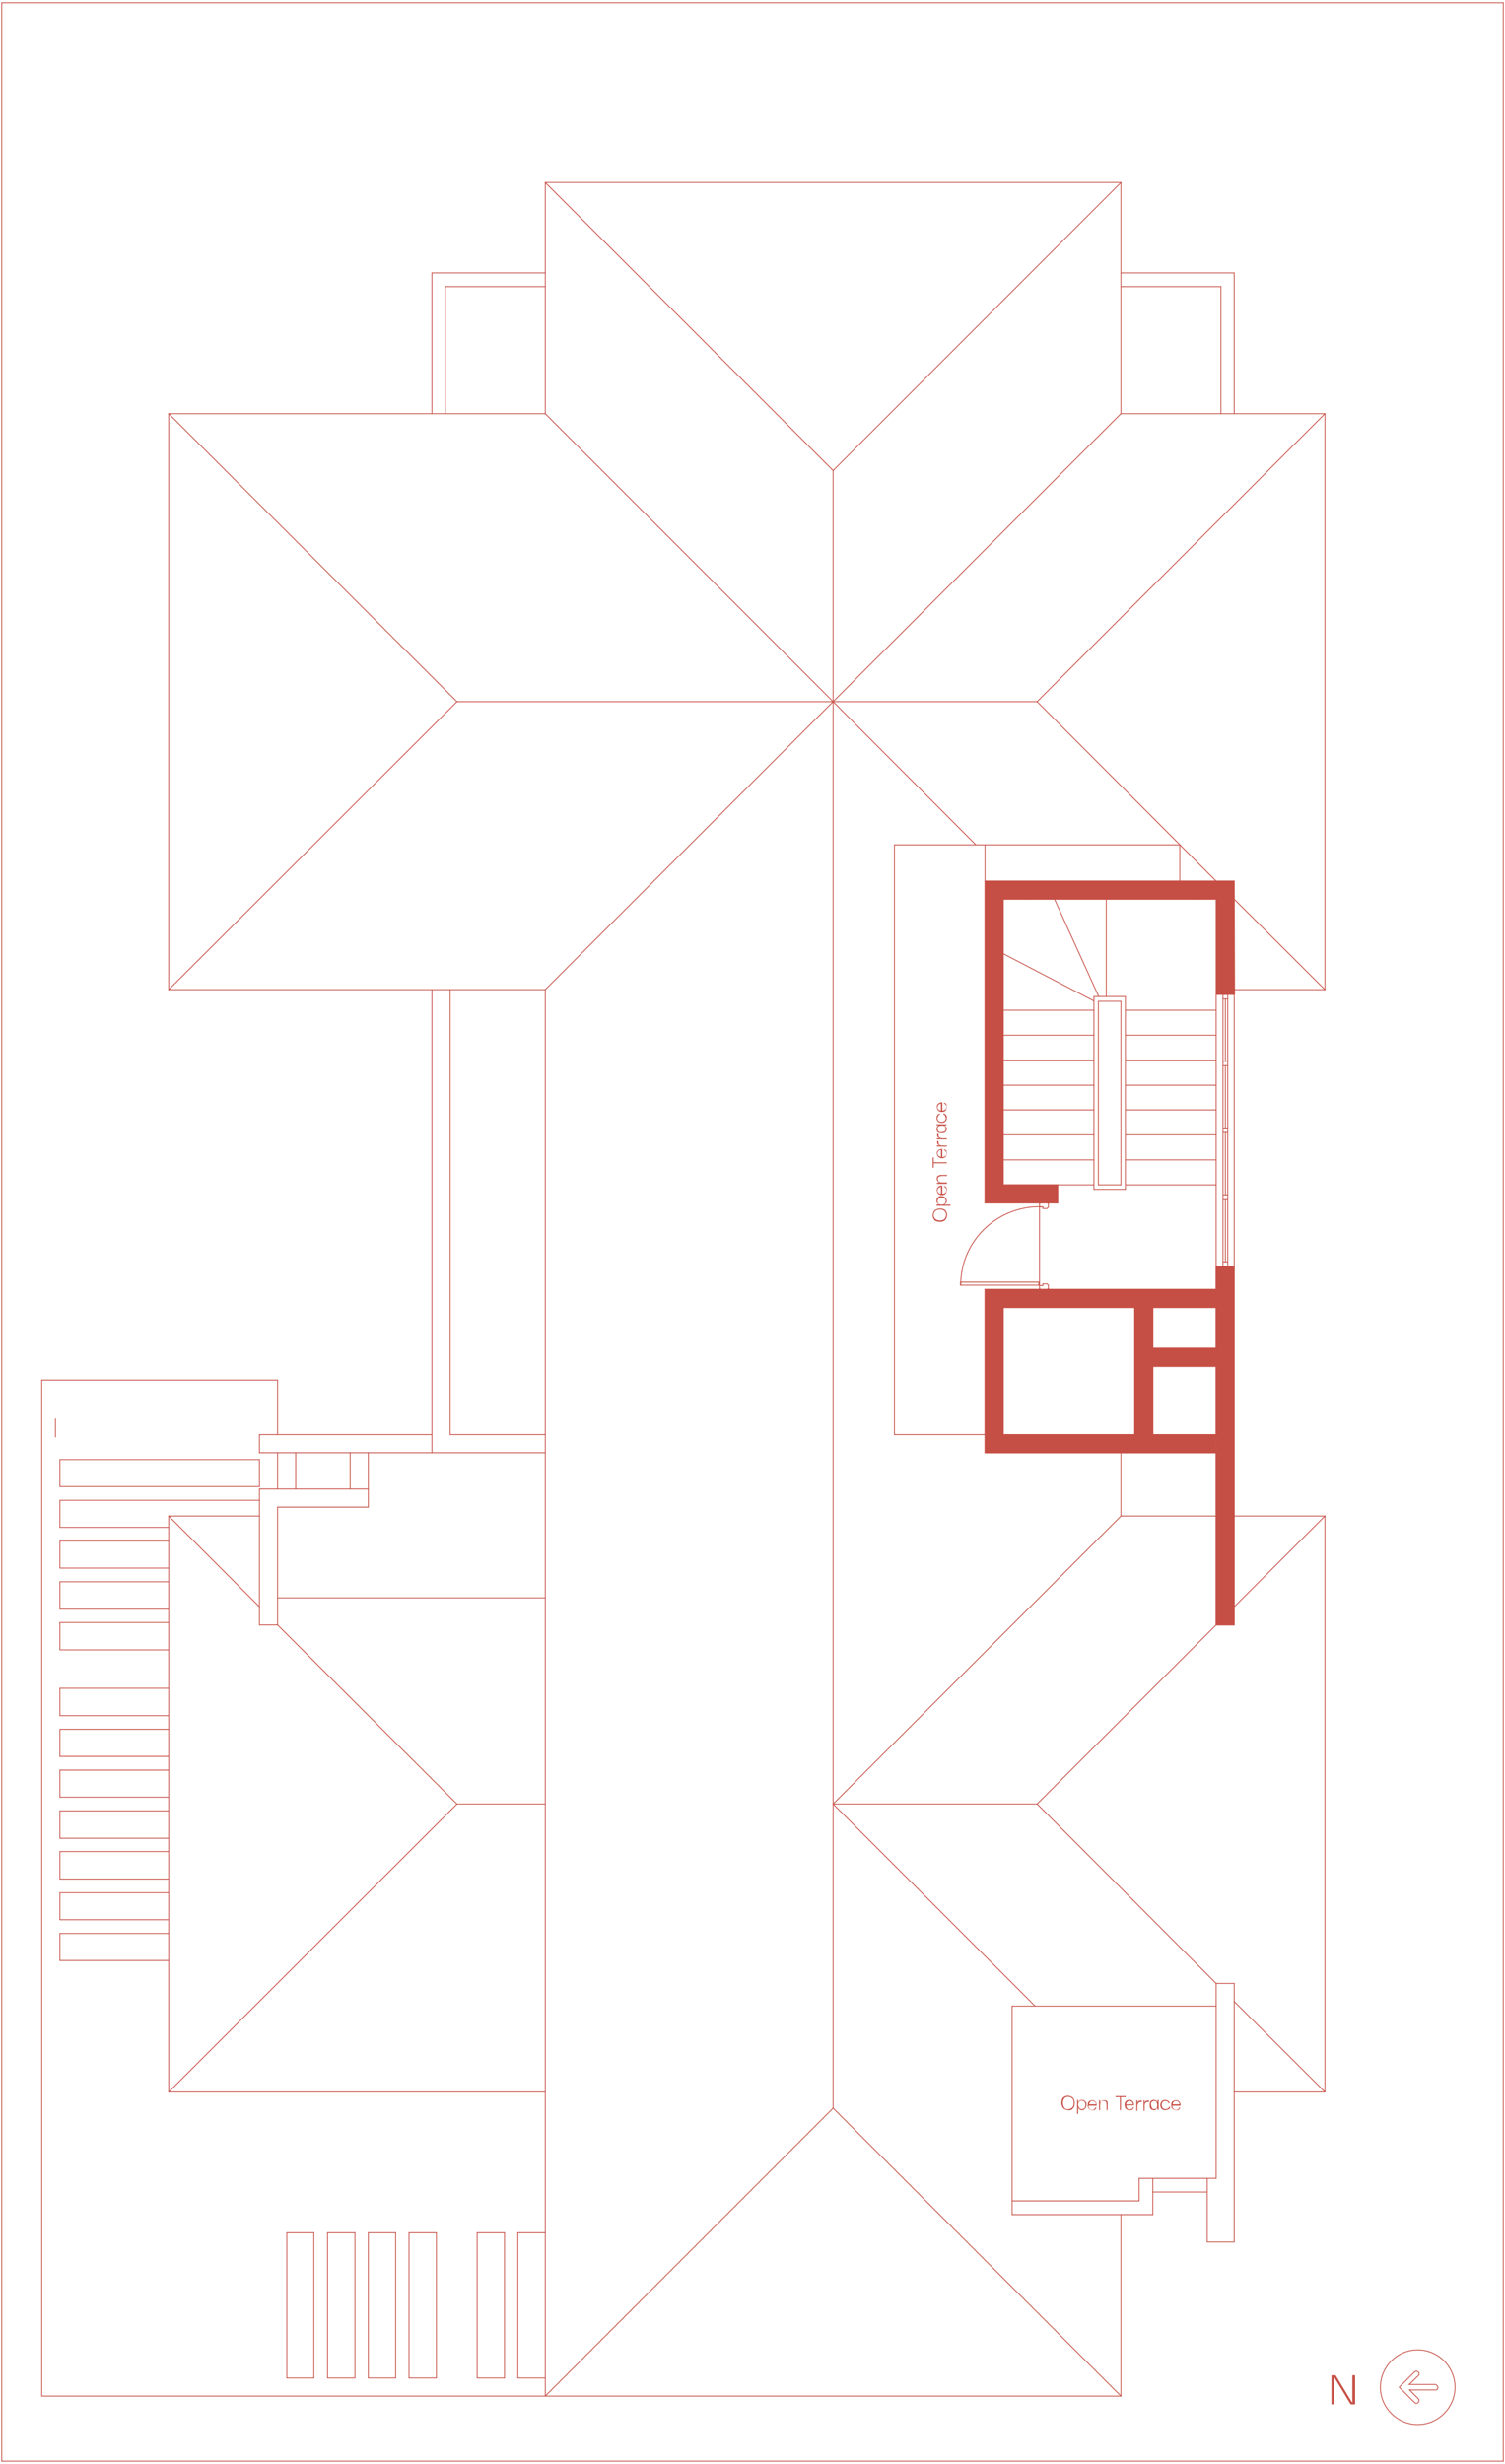 <?xml version="1.0" encoding="utf-8"?>
<!-- Generator: Adobe Illustrator 25.0.0, SVG Export Plug-In . SVG Version: 6.00 Build 0)  -->
<svg version="1.1" id="terrace_floor" xmlns="http://www.w3.org/2000/svg" xmlns:xlink="http://www.w3.org/1999/xlink" x="0px"
	 y="0px" viewBox="0 0 439.7 719.6" style="enable-background:new 0 0 439.7 719.6;" xml:space="preserve">
<style type="text/css">
	.st0{fill:none;stroke:#C64F45;stroke-width:0.25;stroke-miterlimit:10;}
	.st1{fill:#C64F45;}
	.st2{fill:none;stroke:#C64F45;stroke-width:0.25;stroke-linecap:round;stroke-linejoin:round;}
	.st3{fill-rule:evenodd;clip-rule:evenodd;fill:#C64F45;stroke:#C64F45;stroke-width:0.25;stroke-miterlimit:10;}
	.st4{fill:none;stroke:#C64F45;stroke-width:0.25;stroke-linecap:round;stroke-linejoin:round;stroke-dasharray:107.31,53.65;}
</style>
<path class="st0" d="M414.2,686.2c-6,0-10.9,4.9-10.9,10.9c0,6,4.9,10.9,10.9,10.9c6,0,10.9-4.9,10.9-10.9S420.2,686.2,414.2,686.2
	C414.2,686.2,414.2,686.2,414.2,686.2z M420.1,697.2c0,0.4-0.3,0.7-0.6,0.7c0,0,0,0,0,0h-7.7l2.6,2.6c0.3,0.3,0.2,0.8-0.1,1.1
	c-0.3,0.3-0.7,0.3-1,0l0,0l-4.5-4.5l4.5-4.5c0.3-0.3,0.8-0.2,1.1,0.1c0.3,0.3,0.3,0.7,0,1l-2.7,2.6h7.7
	C419.7,696.4,420.1,696.8,420.1,697.2L420.1,697.2z"/>
<path class="st1" d="M395.2,693.6h0.7v8.5h-1.3l-4.9-8.1l0,0v8.1h-0.7v-8.5h1.2l4.9,8.1l0,0V693.6z"/>
<g id="LINE">
	<line class="st2" x1="439.2" y1="718.7" x2="0.5" y2="718.7"/>
</g>
<g id="LINE-2">
	<line class="st2" x1="0.5" y1="718.7" x2="0.5" y2="718.7"/>
</g>
<g id="LINE-3">
	<line class="st2" x1="0.5" y1="718.7" x2="0.5" y2="0.8"/>
</g>
<g id="LINE-4">
	<line class="st2" x1="0.5" y1="0.8" x2="439.2" y2="0.8"/>
</g>
<g id="LINE-5">
	<line class="st2" x1="439.2" y1="0.8" x2="439.2" y2="718.7"/>
</g>
<g id="LINE-6">
	<line class="st2" x1="16.2" y1="414.3" x2="16.2" y2="419.6"/>
</g>
<g id="LINE-7">
	<line class="st2" x1="357.3" y1="369.9" x2="357.3" y2="290.4"/>
</g>
<g id="LINE-8">
	<line class="st2" x1="358.7" y1="369.9" x2="358.7" y2="290.4"/>
</g>
<g id="LINE-9">
	<line class="st2" x1="358.7" y1="290.4" x2="357.3" y2="290.4"/>
</g>
<g id="LINE-10">
	<line class="st2" x1="358.7" y1="291.7" x2="357.3" y2="291.7"/>
</g>
<g id="LINE-11">
	<line class="st2" x1="358.7" y1="368.5" x2="357.3" y2="368.5"/>
</g>
<g id="LINE-12">
	<line class="st2" x1="358.7" y1="369.9" x2="357.3" y2="369.9"/>
</g>
<g id="LINE-13">
	<line class="st2" x1="358.7" y1="350.3" x2="357.3" y2="350.3"/>
</g>
<g id="LINE-14">
	<line class="st2" x1="358.7" y1="348.9" x2="357.3" y2="348.9"/>
</g>
<g id="LINE-15">
	<line class="st2" x1="358.7" y1="330.7" x2="357.3" y2="330.7"/>
</g>
<g id="LINE-16">
	<line class="st2" x1="358.7" y1="329.4" x2="357.3" y2="329.4"/>
</g>
<g id="LINE-17">
	<line class="st2" x1="358.7" y1="311.2" x2="357.3" y2="311.2"/>
</g>
<g id="LINE-18">
	<line class="st2" x1="358.7" y1="309.9" x2="357.3" y2="309.9"/>
</g>
<g id="LINE-19">
	<line class="st2" x1="358" y1="368.5" x2="358" y2="350.3"/>
</g>
<g id="LINE-20">
	<line class="st2" x1="358" y1="348.9" x2="358" y2="330.7"/>
</g>
<g id="LINE-21">
	<line class="st2" x1="358" y1="329.4" x2="358" y2="311.2"/>
</g>
<g id="LINE-22">
	<line class="st2" x1="358" y1="309.9" x2="358" y2="291.7"/>
</g>
<g id="LINE-23">
	<line class="st2" x1="344.7" y1="246.7" x2="261.3" y2="246.7"/>
</g>
<g id="LINE-24">
	<line class="st2" x1="360.6" y1="654.7" x2="360.6" y2="579.2"/>
</g>
<g id="LINE-25">
	<line class="st2" x1="355.3" y1="636.1" x2="355.3" y2="579.2"/>
</g>
<g id="LINE-26">
	<line class="st2" x1="295.7" y1="646.7" x2="336.8" y2="646.7"/>
</g>
<g id="LINE-27">
	<line class="st2" x1="295.7" y1="642.7" x2="332.8" y2="642.7"/>
</g>
<g id="LINE-28">
	<line class="st2" x1="295.7" y1="585.8" x2="295.7" y2="646.7"/>
</g>
<g id="LINE-29">
	<line class="st2" x1="352.7" y1="654.7" x2="360.6" y2="654.7"/>
</g>
<g id="LINE-30">
	<line class="st2" x1="355.3" y1="579.2" x2="360.6" y2="579.2"/>
</g>
<g id="LINE-31">
	<line class="st2" x1="355.3" y1="585.8" x2="295.7" y2="585.8"/>
</g>
<g id="LINE-32">
	<line class="st2" x1="159.3" y1="418.9" x2="131.5" y2="418.9"/>
</g>
<g id="LINE-33">
	<line class="st2" x1="126.2" y1="418.9" x2="75.8" y2="418.9"/>
</g>
<g id="LINE-34">
	<line class="st2" x1="159.3" y1="424.2" x2="75.8" y2="424.2"/>
</g>
<g id="LINE-35">
	<line class="st2" x1="126.2" y1="424.2" x2="126.2" y2="289"/>
</g>
<g id="LINE-36">
	<line class="st2" x1="131.5" y1="418.9" x2="131.5" y2="289"/>
</g>
<g id="LINE-37">
	<line class="st2" x1="75.8" y1="418.9" x2="75.8" y2="424.2"/>
</g>
<g id="LINE-38">
	<line class="st2" x1="243.4" y1="137.4" x2="243.4" y2="615.6"/>
</g>
<g id="LINE-39">
	<line class="st2" x1="327.5" y1="699.7" x2="243.4" y2="615.6"/>
</g>
<g id="LINE-40">
	<line class="st2" x1="159.3" y1="699.7" x2="243.4" y2="615.6"/>
</g>
<g id="LINE-41">
	<line class="st2" x1="327.5" y1="53.3" x2="243.4" y2="137.4"/>
</g>
<g id="LINE-42">
	<line class="st2" x1="159.3" y1="53.3" x2="243.4" y2="137.4"/>
</g>
<g id="LINE-43">
	<line class="st2" x1="126.2" y1="120.8" x2="126.2" y2="79.7"/>
</g>
<g id="LINE-44">
	<line class="st2" x1="159.3" y1="79.7" x2="126.2" y2="79.7"/>
</g>
<g id="LINE-45">
	<line class="st2" x1="159.3" y1="83.7" x2="130.1" y2="83.7"/>
</g>
<g id="LINE-46">
	<line class="st2" x1="130.1" y1="120.8" x2="130.1" y2="83.7"/>
</g>
<g id="LINE-47">
	<line class="st2" x1="159.3" y1="699.7" x2="159.3" y2="289"/>
</g>
<g id="LINE-48">
	<line class="st2" x1="159.3" y1="120.8" x2="159.3" y2="53.3"/>
</g>
<g id="LINE-49">
	<line class="st2" x1="159.3" y1="53.3" x2="327.5" y2="53.3"/>
</g>
<g id="LINE-50">
	<line class="st2" x1="327.5" y1="53.3" x2="327.5" y2="120.8"/>
</g>
<g id="LINE-51">
	<line class="st2" x1="327.5" y1="120.8" x2="387.1" y2="120.8"/>
</g>
<g id="LINE-52">
	<line class="st2" x1="387.1" y1="289" x2="360.6" y2="289"/>
</g>
<g id="LINE-53">
	<line class="st2" x1="327.5" y1="424.2" x2="327.5" y2="442.7"/>
</g>
<g id="LINE-54">
	<line class="st2" x1="327.5" y1="442.7" x2="355.3" y2="442.7"/>
</g>
<g id="LINE-55">
	<line class="st2" x1="360.6" y1="442.7" x2="387.1" y2="442.7"/>
</g>
<g id="LINE-56">
	<line class="st2" x1="387.1" y1="442.7" x2="387.1" y2="610.9"/>
</g>
<g id="LINE-57">
	<line class="st2" x1="387.1" y1="610.9" x2="360.6" y2="610.9"/>
</g>
<g id="LINE-58">
	<line class="st2" x1="327.5" y1="646.7" x2="327.5" y2="699.7"/>
</g>
<g id="LINE-59">
	<line class="st2" x1="159.3" y1="120.8" x2="243.4" y2="204.9"/>
</g>
<g id="LINE-60">
	<line class="st2" x1="159.3" y1="289" x2="243.4" y2="204.9"/>
</g>
<g id="LINE-61">
	<line class="st2" x1="387.1" y1="610.9" x2="360.6" y2="584.5"/>
</g>
<g id="LINE-62">
	<line class="st2" x1="355.3" y1="579.2" x2="303" y2="526.8"/>
</g>
<g id="LINE-63">
	<line class="st2" x1="387.1" y1="442.7" x2="360.6" y2="469.2"/>
</g>
<g id="LINE-64">
	<line class="st2" x1="355.3" y1="474.5" x2="303" y2="526.8"/>
</g>
<g id="LINE-65">
	<line class="st2" x1="303" y1="526.8" x2="243.4" y2="526.8"/>
</g>
<g id="LINE-66">
	<line class="st2" x1="360.6" y1="120.8" x2="360.6" y2="79.7"/>
</g>
<g id="LINE-67">
	<line class="st2" x1="327.5" y1="79.7" x2="360.6" y2="79.7"/>
</g>
<g id="LINE-68">
	<line class="st2" x1="327.5" y1="83.7" x2="356.7" y2="83.7"/>
</g>
<g id="LINE-69">
	<line class="st2" x1="356.7" y1="120.8" x2="356.7" y2="83.7"/>
</g>
<g id="LINE-70">
	<line class="st2" x1="387.1" y1="289" x2="387.1" y2="120.8"/>
</g>
<g id="LINE-71">
	<line class="st2" x1="285.1" y1="246.7" x2="243.4" y2="204.9"/>
</g>
<g id="LINE-72">
	<line class="st2" x1="327.5" y1="120.8" x2="243.4" y2="204.9"/>
</g>
<g id="LINE-73">
	<line class="st2" x1="387.1" y1="289" x2="360.6" y2="262.6"/>
</g>
<g id="LINE-74">
	<line class="st2" x1="355.3" y1="257.3" x2="303" y2="204.9"/>
</g>
<g id="LINE-75">
	<line class="st2" x1="387.1" y1="120.8" x2="303" y2="204.9"/>
</g>
<g id="LINE-76">
	<line class="st2" x1="302.4" y1="585.8" x2="243.4" y2="526.8"/>
</g>
<g id="LINE-77">
	<line class="st2" x1="327.5" y1="442.7" x2="243.4" y2="526.8"/>
</g>
<g id="LINE-78">
	<line class="st2" x1="159.3" y1="610.9" x2="49.3" y2="610.9"/>
</g>
<g id="LINE-79">
	<line class="st2" x1="49.3" y1="610.9" x2="49.3" y2="442.7"/>
</g>
<g id="LINE-80">
	<line class="st2" x1="49.3" y1="442.7" x2="75.8" y2="442.7"/>
</g>
<g id="LINE-81">
	<line class="st2" x1="49.3" y1="610.9" x2="133.5" y2="526.8"/>
</g>
<g id="LINE-82">
	<line class="st2" x1="49.3" y1="442.7" x2="75.8" y2="469.2"/>
</g>
<g id="LINE-83">
	<line class="st2" x1="81.1" y1="474.5" x2="133.5" y2="526.8"/>
</g>
<g id="LINE-84">
	<line class="st2" x1="133.5" y1="526.8" x2="159.3" y2="526.8"/>
</g>
<g id="LINE-85">
	<line class="st2" x1="355.3" y1="474.5" x2="355.3" y2="424.2"/>
</g>
<g id="LINE-86">
	<line class="st2" x1="355.3" y1="418.9" x2="355.3" y2="399"/>
</g>
<g id="LINE-87">
	<line class="st2" x1="360.6" y1="474.5" x2="360.6" y2="257.3"/>
</g>
<g id="LINE-88">
	<line class="st2" x1="159.3" y1="120.8" x2="49.3" y2="120.8"/>
</g>
<g id="LINE-89">
	<line class="st2" x1="49.3" y1="289" x2="159.3" y2="289"/>
</g>
<g id="LINE-90">
	<line class="st2" x1="49.3" y1="289" x2="49.3" y2="120.8"/>
</g>
<g id="LINE-91">
	<line class="st2" x1="133.5" y1="204.9" x2="303" y2="204.9"/>
</g>
<g id="LINE-92">
	<line class="st2" x1="49.3" y1="289" x2="133.5" y2="204.9"/>
</g>
<g id="LINE-93">
	<line class="st2" x1="49.3" y1="120.8" x2="133.5" y2="204.9"/>
</g>
<g id="LINE-94">
	<line class="st2" x1="344.7" y1="246.7" x2="344.7" y2="257.3"/>
</g>
<g id="LINE-95">
	<line class="st2" x1="261.3" y1="418.9" x2="261.3" y2="246.7"/>
</g>
<g id="LINE-96">
	<line class="st2" x1="327.5" y1="346" x2="327.5" y2="292.4"/>
</g>
<g id="LINE-97">
	<line class="st2" x1="328.8" y1="347.3" x2="328.8" y2="291"/>
</g>
<g id="LINE-98">
	<line class="st2" x1="320.9" y1="292.4" x2="320.9" y2="346"/>
</g>
<g id="LINE-99">
	<line class="st2" x1="319.6" y1="291" x2="319.6" y2="347.3"/>
</g>
<g id="LINE-100">
	<line class="st2" x1="327.5" y1="292.4" x2="320.9" y2="292.4"/>
</g>
<g id="LINE-101">
	<line class="st2" x1="328.8" y1="291" x2="319.6" y2="291"/>
</g>
<g id="LINE-102">
	<line class="st2" x1="293.1" y1="302.3" x2="319.6" y2="302.3"/>
</g>
<g id="LINE-103">
	<line class="st2" x1="293.1" y1="309.6" x2="319.6" y2="309.6"/>
</g>
<g id="LINE-104">
	<line class="st2" x1="293.1" y1="316.9" x2="319.6" y2="316.9"/>
</g>
<g id="LINE-105">
	<line class="st2" x1="293.1" y1="324.1" x2="319.6" y2="324.1"/>
</g>
<g id="LINE-106">
	<line class="st2" x1="293.1" y1="331.4" x2="319.6" y2="331.4"/>
</g>
<g id="LINE-107">
	<line class="st2" x1="293.1" y1="338.7" x2="319.6" y2="338.7"/>
</g>
<g id="LINE-108">
	<line class="st2" x1="320.9" y1="346" x2="327.5" y2="346"/>
</g>
<g id="LINE-109">
	<line class="st2" x1="328.8" y1="295" x2="355.3" y2="295"/>
</g>
<g id="LINE-110">
	<line class="st2" x1="328.8" y1="302.3" x2="355.3" y2="302.3"/>
</g>
<g id="LINE-111">
	<line class="st2" x1="328.8" y1="309.6" x2="355.3" y2="309.6"/>
</g>
<g id="LINE-112">
	<line class="st2" x1="328.8" y1="316.9" x2="355.3" y2="316.9"/>
</g>
<g id="LINE-113">
	<line class="st2" x1="328.8" y1="324.1" x2="355.3" y2="324.1"/>
</g>
<g id="LINE-114">
	<line class="st2" x1="328.8" y1="331.4" x2="355.3" y2="331.4"/>
</g>
<g id="LINE-115">
	<line class="st2" x1="328.8" y1="338.7" x2="355.3" y2="338.7"/>
</g>
<g id="LINE-116">
	<line class="st2" x1="328.8" y1="346" x2="355.3" y2="346"/>
</g>
<g id="LINE-117">
	<line class="st2" x1="323.2" y1="291" x2="323.2" y2="262.6"/>
</g>
<g id="LINE-118">
	<line class="st2" x1="293.1" y1="295" x2="319.6" y2="295"/>
</g>
<g id="LINE-119">
	<line class="st2" x1="319.6" y1="292.3" x2="293.1" y2="278.5"/>
</g>
<g id="LINE-120">
	<line class="st2" x1="321" y1="291" x2="308.1" y2="262.6"/>
</g>
<g id="LINE-121">
	<line class="st2" x1="287.8" y1="418.9" x2="261.3" y2="418.9"/>
</g>
<g id="LINE-122">
	<line class="st2" x1="107.6" y1="424.2" x2="107.6" y2="440.1"/>
</g>
<g id="LINE-123">
	<line class="st2" x1="102.3" y1="424.2" x2="102.3" y2="434.8"/>
</g>
<g id="LINE-124">
	<line class="st2" x1="107.6" y1="440.1" x2="81.1" y2="440.1"/>
</g>
<g id="LINE-125">
	<line class="st2" x1="107.6" y1="434.8" x2="75.8" y2="434.8"/>
</g>
<g id="LINE-126">
	<line class="st2" x1="81.1" y1="434.8" x2="81.1" y2="424.2"/>
</g>
<g id="LINE-127">
	<line class="st2" x1="86.4" y1="434.8" x2="86.4" y2="424.2"/>
</g>
<g id="LINE-128">
	<line class="st2" x1="355.3" y1="474.5" x2="360.6" y2="474.5"/>
</g>
<g id="LINE-129">
	<line class="st2" x1="352.7" y1="654.7" x2="352.7" y2="636.1"/>
</g>
<g id="LINE-130">
	<line class="st2" x1="336.8" y1="646.7" x2="336.8" y2="636.1"/>
</g>
<g id="LINE-131">
	<line class="st2" x1="332.8" y1="642.7" x2="332.8" y2="636.1"/>
</g>
<g id="LINE-132">
	<line class="st2" x1="336.8" y1="640.1" x2="352.7" y2="640.1"/>
</g>
<g id="LINE-133">
	<line class="st2" x1="355.3" y1="636.1" x2="332.8" y2="636.1"/>
</g>
<g id="LINE-134">
	<line class="st2" x1="81.1" y1="474.5" x2="75.8" y2="474.5"/>
</g>
<g id="LINE-135">
	<line class="st2" x1="159.3" y1="466.6" x2="81.1" y2="466.6"/>
</g>
<g id="LINE-136">
	<line class="st2" x1="75.8" y1="434.8" x2="75.8" y2="474.5"/>
</g>
<g id="LINE-137">
	<line class="st2" x1="81.1" y1="440.1" x2="81.1" y2="474.5"/>
</g>
<g id="LINE-138">
	<line class="st2" x1="331.5" y1="381.8" x2="293.1" y2="381.8"/>
</g>
<g id="LINE-139">
	<line class="st2" x1="287.8" y1="376.5" x2="355.3" y2="376.5"/>
</g>
<g id="LINE-140">
	<line class="st2" x1="355.3" y1="424.2" x2="287.8" y2="424.2"/>
</g>
<g id="LINE-141">
	<line class="st2" x1="287.8" y1="424.2" x2="287.8" y2="376.5"/>
</g>
<g id="LINE-142">
	<line class="st2" x1="293.1" y1="418.9" x2="331.5" y2="418.9"/>
</g>
<g id="LINE-143">
	<line class="st2" x1="336.8" y1="418.9" x2="355.3" y2="418.9"/>
</g>
<g id="LINE-144">
	<line class="st2" x1="319.6" y1="347.3" x2="328.8" y2="347.3"/>
</g>
<g id="LINE-145">
	<line class="st2" x1="12.2" y1="403" x2="12.2" y2="699.7"/>
</g>
<g id="LINE-146">
	<line class="st2" x1="49.3" y1="450" x2="17.5" y2="450"/>
</g>
<g id="LINE-147">
	<line class="st2" x1="17.5" y1="450" x2="17.5" y2="457.9"/>
</g>
<g id="LINE-148">
	<line class="st2" x1="17.5" y1="457.9" x2="49.3" y2="457.9"/>
</g>
<g id="LINE-149">
	<line class="st2" x1="49.3" y1="446" x2="17.5" y2="446"/>
</g>
<g id="LINE-150">
	<line class="st2" x1="17.5" y1="446" x2="17.5" y2="438.1"/>
</g>
<g id="LINE-151">
	<line class="st2" x1="17.5" y1="438.1" x2="75.8" y2="438.1"/>
</g>
<g id="LINE-152">
	<line class="st2" x1="17.5" y1="426.2" x2="75.8" y2="426.2"/>
</g>
<g id="LINE-153">
	<line class="st2" x1="75.8" y1="426.2" x2="75.8" y2="434.1"/>
</g>
<g id="LINE-154">
	<line class="st2" x1="75.8" y1="434.1" x2="17.5" y2="434.1"/>
</g>
<g id="LINE-155">
	<line class="st2" x1="17.5" y1="434.1" x2="17.5" y2="426.2"/>
</g>
<g id="LINE-156">
	<line class="st2" x1="49.3" y1="461.9" x2="17.5" y2="461.9"/>
</g>
<g id="LINE-157">
	<line class="st2" x1="17.5" y1="461.9" x2="17.5" y2="469.9"/>
</g>
<g id="LINE-158">
	<line class="st2" x1="17.5" y1="469.9" x2="49.3" y2="469.9"/>
</g>
<g id="LINE-159">
	<line class="st2" x1="49.3" y1="473.8" x2="17.5" y2="473.8"/>
</g>
<g id="LINE-160">
	<line class="st2" x1="17.5" y1="473.8" x2="17.5" y2="481.8"/>
</g>
<g id="LINE-161">
	<line class="st2" x1="17.5" y1="481.8" x2="49.3" y2="481.8"/>
</g>
<g id="LINE-162">
	<line class="st2" x1="49.3" y1="516.9" x2="17.5" y2="516.9"/>
</g>
<g id="LINE-163">
	<line class="st2" x1="17.5" y1="516.9" x2="17.5" y2="524.8"/>
</g>
<g id="LINE-164">
	<line class="st2" x1="17.5" y1="524.8" x2="49.3" y2="524.8"/>
</g>
<g id="LINE-165">
	<line class="st2" x1="49.3" y1="528.8" x2="17.5" y2="528.8"/>
</g>
<g id="LINE-166">
	<line class="st2" x1="17.5" y1="528.8" x2="17.5" y2="536.8"/>
</g>
<g id="LINE-167">
	<line class="st2" x1="17.5" y1="536.8" x2="49.3" y2="536.8"/>
</g>
<g id="LINE-168">
	<line class="st2" x1="49.3" y1="505" x2="17.5" y2="505"/>
</g>
<g id="LINE-169">
	<line class="st2" x1="17.5" y1="505" x2="17.5" y2="512.9"/>
</g>
<g id="LINE-170">
	<line class="st2" x1="17.5" y1="512.9" x2="49.3" y2="512.9"/>
</g>
<g id="LINE-171">
	<line class="st2" x1="49.3" y1="493" x2="17.5" y2="493"/>
</g>
<g id="LINE-172">
	<line class="st2" x1="17.5" y1="493" x2="17.5" y2="501"/>
</g>
<g id="LINE-173">
	<line class="st2" x1="17.5" y1="501" x2="49.3" y2="501"/>
</g>
<g id="LINE-174">
	<line class="st2" x1="49.3" y1="548.7" x2="17.5" y2="548.7"/>
</g>
<g id="LINE-175">
	<line class="st2" x1="17.5" y1="548.7" x2="17.5" y2="540.7"/>
</g>
<g id="LINE-176">
	<line class="st2" x1="17.5" y1="540.7" x2="49.3" y2="540.7"/>
</g>
<g id="LINE-177">
	<line class="st2" x1="49.3" y1="560.6" x2="17.5" y2="560.6"/>
</g>
<g id="LINE-178">
	<line class="st2" x1="17.5" y1="560.6" x2="17.5" y2="552.7"/>
</g>
<g id="LINE-179">
	<line class="st2" x1="17.5" y1="552.7" x2="49.3" y2="552.7"/>
</g>
<g id="LINE-180">
	<line class="st2" x1="49.3" y1="572.5" x2="17.5" y2="572.5"/>
</g>
<g id="LINE-181">
	<line class="st2" x1="17.5" y1="572.5" x2="17.5" y2="564.6"/>
</g>
<g id="LINE-182">
	<line class="st2" x1="17.5" y1="564.6" x2="49.3" y2="564.6"/>
</g>
<g id="LINE-183">
	<line class="st2" x1="12.2" y1="699.7" x2="327.5" y2="699.7"/>
</g>
<g id="LINE-184">
	<line class="st2" x1="139.4" y1="694.4" x2="147.4" y2="694.4"/>
</g>
<g id="LINE-185">
	<line class="st2" x1="147.4" y1="694.4" x2="147.4" y2="652"/>
</g>
<g id="LINE-186">
	<line class="st2" x1="147.4" y1="652" x2="139.4" y2="652"/>
</g>
<g id="LINE-187">
	<line class="st2" x1="139.4" y1="652" x2="139.4" y2="694.4"/>
</g>
<g id="LINE-188">
	<line class="st2" x1="151.3" y1="694.4" x2="159.3" y2="694.4"/>
</g>
<g id="LINE-189">
	<line class="st2" x1="159.3" y1="652" x2="151.3" y2="652"/>
</g>
<g id="LINE-190">
	<line class="st2" x1="151.3" y1="652" x2="151.3" y2="694.4"/>
</g>
<g id="LINE-191">
	<line class="st2" x1="127.5" y1="694.4" x2="119.5" y2="694.4"/>
</g>
<g id="LINE-192">
	<line class="st2" x1="119.5" y1="694.4" x2="119.5" y2="652"/>
</g>
<g id="LINE-193">
	<line class="st2" x1="119.5" y1="652" x2="127.5" y2="652"/>
</g>
<g id="LINE-194">
	<line class="st2" x1="127.5" y1="652" x2="127.5" y2="694.4"/>
</g>
<g id="LINE-195">
	<line class="st2" x1="115.6" y1="694.4" x2="107.6" y2="694.4"/>
</g>
<g id="LINE-196">
	<line class="st2" x1="107.6" y1="694.4" x2="107.6" y2="652"/>
</g>
<g id="LINE-197">
	<line class="st2" x1="107.6" y1="652" x2="115.6" y2="652"/>
</g>
<g id="LINE-198">
	<line class="st2" x1="115.6" y1="652" x2="115.6" y2="694.4"/>
</g>
<g id="LINE-199">
	<line class="st2" x1="103.7" y1="694.4" x2="95.7" y2="694.4"/>
</g>
<g id="LINE-200">
	<line class="st2" x1="95.7" y1="694.4" x2="95.7" y2="652"/>
</g>
<g id="LINE-201">
	<line class="st2" x1="95.7" y1="652" x2="103.7" y2="652"/>
</g>
<g id="LINE-202">
	<line class="st2" x1="103.7" y1="652" x2="103.7" y2="694.4"/>
</g>
<g id="LINE-203">
	<line class="st2" x1="91.7" y1="694.4" x2="83.8" y2="694.4"/>
</g>
<g id="LINE-204">
	<line class="st2" x1="83.8" y1="694.4" x2="83.8" y2="652"/>
</g>
<g id="LINE-205">
	<line class="st2" x1="83.8" y1="652" x2="91.7" y2="652"/>
</g>
<g id="LINE-206">
	<line class="st2" x1="91.7" y1="652" x2="91.7" y2="694.4"/>
</g>
<g id="LINE-207">
	<line class="st2" x1="81.1" y1="403" x2="12.2" y2="403"/>
</g>
<g id="LINE-208">
	<line class="st2" x1="81.1" y1="418.9" x2="81.1" y2="403"/>
</g>
<g id="HATCH">
	<path class="st3" d="M360.6,257.3h-72.8v94H309V346h-15.9v-83.5h62.3v27.8h5.3L360.6,257.3L360.6,257.3z M360.6,369.9h-5.3v6.6
		h-67.5v47.7h49V399h23.8L360.6,369.9z M336.8,393.7v-11.9h18.5v11.9H336.8z M331.5,418.9h-38.4v-37.1h38.4L331.5,418.9z
		 M355.3,418.9h-18.6v5.3h18.5L355.3,418.9z M360.6,399h-5.3v75.5h5.3V399z"/>
</g>
<g id="LINE-209">
	<line class="st2" x1="348.7" y1="262.6" x2="299.7" y2="262.6"/>
</g>
<g id="LINE-210">
	<line class="st2" x1="348.7" y1="257.3" x2="299.7" y2="257.3"/>
</g>
<g id="LINE-211">
	<line class="st2" x1="293.1" y1="418.9" x2="293.1" y2="381.8"/>
</g>
<g id="LINE-212">
	<line class="st2" x1="293.1" y1="346" x2="293.1" y2="262.6"/>
</g>
<g id="LINE-213">
	<line class="st2" x1="287.8" y1="351.3" x2="287.8" y2="246.7"/>
</g>
<g id="LINE-214">
	<line class="st2" x1="355.3" y1="262.6" x2="355.3" y2="376.5"/>
</g>
<g id="LINE-215">
	<line class="st2" x1="355.3" y1="393.7" x2="355.3" y2="381.8"/>
</g>
<g id="LINE-216">
	<line class="st2" x1="355.3" y1="393.7" x2="336.8" y2="393.7"/>
</g>
<g id="LINE-217">
	<line class="st2" x1="355.3" y1="399" x2="336.8" y2="399"/>
</g>
<g id="LINE-218">
	<line class="st2" x1="355.3" y1="369.9" x2="360.6" y2="369.9"/>
</g>
<g id="LINE-219">
	<line class="st2" x1="355.3" y1="290.4" x2="360.6" y2="290.4"/>
</g>
<g id="LINE-220">
	<line class="st2" x1="319.6" y1="346" x2="293.1" y2="346"/>
</g>
<g id="LINE-221">
	<line class="st2" x1="309" y1="351.3" x2="287.8" y2="351.3"/>
</g>
<g id="LINE-222">
	<line class="st2" x1="309" y1="346" x2="309" y2="351.3"/>
</g>
<g id="LINE-223">
	<line class="st2" x1="336.8" y1="393.7" x2="336.8" y2="381.8"/>
</g>
<g id="LINE-224">
	<line class="st2" x1="331.5" y1="418.9" x2="331.5" y2="381.8"/>
</g>
<g id="LINE-225">
	<line class="st2" x1="355.3" y1="381.8" x2="336.8" y2="381.8"/>
</g>
<g id="LINE-226">
	<line class="st2" x1="303.7" y1="351.3" x2="303.7" y2="376.5"/>
</g>
<g id="LINE-227">
	<line class="st2" x1="304.7" y1="374.9" x2="305.9" y2="374.9"/>
</g>
<g id="LINE-228">
	<line class="st2" x1="306.3" y1="375.3" x2="306.3" y2="376.3"/>
</g>
<g id="LINE-229">
	<line class="st2" x1="304.7" y1="375.4" x2="304.7" y2="374.9"/>
</g>
<g id="LINE-230">
	<line class="st2" x1="303.7" y1="375.4" x2="304.7" y2="375.4"/>
</g>
<g id="LINE-231">
	<line class="st2" x1="306.3" y1="375.3" x2="305.9" y2="374.9"/>
</g>
<g id="LINE-232">
	<line class="st2" x1="306.3" y1="376.3" x2="306.2" y2="376.3"/>
</g>
<g id="LINE-233">
	<line class="st2" x1="306.2" y1="376.3" x2="306.2" y2="376.5"/>
</g>
<g id="LINE-234">
	<line class="st2" x1="303.8" y1="376.3" x2="303.7" y2="376.3"/>
</g>
<g id="LINE-235">
	<line class="st2" x1="303.8" y1="376.5" x2="303.8" y2="376.3"/>
</g>
<g id="LINE-236">
	<line class="st2" x1="304.7" y1="352.9" x2="305.9" y2="352.9"/>
</g>
<g id="LINE-237">
	<line class="st2" x1="306.3" y1="352.5" x2="306.3" y2="351.4"/>
</g>
<g id="LINE-238">
	<line class="st2" x1="304.7" y1="352.4" x2="304.7" y2="352.9"/>
</g>
<g id="LINE-239">
	<line class="st2" x1="303.7" y1="352.4" x2="304.7" y2="352.4"/>
</g>
<g id="LINE-240">
	<line class="st2" x1="306.3" y1="352.5" x2="305.9" y2="352.9"/>
</g>
<g id="LINE-241">
	<line class="st2" x1="306.3" y1="351.4" x2="306.2" y2="351.4"/>
</g>
<g id="LINE-242">
	<line class="st2" x1="306.2" y1="351.4" x2="306.2" y2="351.3"/>
</g>
<g id="LINE-243">
	<line class="st2" x1="303.8" y1="351.4" x2="303.7" y2="351.4"/>
</g>
<g id="LINE-244">
	<line class="st2" x1="303.8" y1="351.3" x2="303.8" y2="351.4"/>
</g>
<g id="LWPOLYLINE">
	<rect x="280.6" y="374.4" class="st2" width="22.9" height="0.9"/>
</g>
<g id="ARC">
	<path class="st4" d="M304.6,352.4c-12.7-0.5-23.4,9.3-23.9,21.9c0,0,0,0,0,0v1"/>
</g>
<g id="LINE-245">
	<line class="st2" x1="348.7" y1="262.6" x2="355.3" y2="262.6"/>
</g>
<g id="LINE-246">
	<line class="st2" x1="360.6" y1="262.6" x2="360.6" y2="262.6"/>
</g>
<g id="LINE-247">
	<line class="st2" x1="360.6" y1="257.3" x2="348.7" y2="257.3"/>
</g>
<g id="LINE-248">
	<line class="st2" x1="299.7" y1="257.3" x2="299.7" y2="257.3"/>
</g>
<g id="LINE-249">
	<line class="st2" x1="299.7" y1="257.3" x2="287.8" y2="257.3"/>
</g>
<g id="LINE-250">
	<line class="st2" x1="293.1" y1="262.6" x2="299.7" y2="262.6"/>
</g>
<g id="LINE-251">
	<line class="st2" x1="331.5" y1="376.5" x2="331.5" y2="376.5"/>
</g>
<g id="LINE-252">
	<line class="st2" x1="336.8" y1="416.2" x2="336.8" y2="416.2"/>
</g>
<g id="LINE-253">
	<line class="st2" x1="336.8" y1="399" x2="336.8" y2="418.9"/>
</g>
<path class="st1" d="M312.1,616.2c-0.5,0-1.1-0.2-1.5-0.6c-0.3-0.4-0.5-1-0.5-1.5c0-0.4,0.1-0.8,0.2-1.1c0.1-0.3,0.4-0.6,0.6-0.7
	c0.3-0.2,0.7-0.3,1.1-0.3c0.5,0,1.1,0.2,1.5,0.6c0.3,0.4,0.5,1,0.5,1.5c0,0.4-0.1,0.8-0.2,1.1c-0.1,0.3-0.4,0.6-0.6,0.8
	C312.8,616.2,312.4,616.3,312.1,616.2z M312.1,615.9c0.5,0,0.9-0.2,1.2-0.5c0.3-0.4,0.4-0.8,0.4-1.3c0-0.5-0.1-0.9-0.4-1.3
	c-0.3-0.3-0.8-0.5-1.2-0.5c-0.5,0-0.9,0.1-1.2,0.5c-0.5,0.8-0.5,1.8,0,2.6C311.1,615.8,311.6,616,312.1,615.9z"/>
<path class="st1" d="M316.1,616.2c-0.2,0-0.3,0-0.5-0.1c-0.1-0.1-0.2-0.1-0.3-0.2c-0.1-0.1-0.1-0.2-0.2-0.3l-0.1-0.2l0,0v1.9h-0.3
	v-4.1h0.3l0,0.8l0,0c0-0.1,0-0.1,0.1-0.2c0-0.1,0.1-0.2,0.2-0.3c0.1-0.1,0.2-0.2,0.3-0.2c0.2-0.1,0.3-0.1,0.5-0.1
	c0.3,0,0.5,0.1,0.7,0.2c0.2,0.1,0.3,0.3,0.5,0.5c0.1,0.2,0.2,0.5,0.1,0.8c0,0.3,0,0.5-0.2,0.8c-0.1,0.2-0.3,0.4-0.5,0.5
	C316.6,616.2,316.4,616.2,316.1,616.2z M316.1,615.9c0.2,0,0.4-0.1,0.6-0.2c0.2-0.1,0.3-0.3,0.3-0.5c0.1-0.2,0.1-0.4,0.1-0.6
	c0-0.2,0-0.4-0.1-0.6c-0.2-0.4-0.6-0.6-1-0.6c-0.3,0-0.5,0.1-0.7,0.3c-0.2,0.2-0.3,0.6-0.3,0.9c0,0.3,0.1,0.6,0.3,0.9
	C315.5,615.8,315.8,615.9,316.1,615.9L316.1,615.9z"/>
<path class="st1" d="M319.2,616.2c-0.3,0-0.6-0.1-0.8-0.2c-0.2-0.1-0.4-0.3-0.5-0.6c-0.1-0.2-0.2-0.5-0.1-0.7c0-0.2,0-0.5,0.1-0.7
	c0.1-0.2,0.3-0.4,0.5-0.5c0.2-0.1,0.5-0.2,0.7-0.2c0.3,0,0.7,0.1,0.9,0.4c0.3,0.3,0.4,0.6,0.4,1c0,0.1,0,0.1,0,0.2h-2.4
	c0,0.3,0.1,0.6,0.3,0.9c0.2,0.2,0.5,0.3,0.8,0.3c0.2,0,0.5-0.1,0.6-0.2c0.2-0.1,0.3-0.3,0.3-0.5h0.3c0,0.3-0.2,0.5-0.4,0.7
	C319.8,616.2,319.5,616.2,319.2,616.2z M318.2,614.5h2c0-0.1,0-0.3-0.1-0.4c-0.1-0.2-0.2-0.3-0.3-0.4c-0.2-0.1-0.4-0.2-0.6-0.2
	c-0.3,0-0.5,0.1-0.7,0.3C318.4,614,318.2,614.2,318.2,614.5L318.2,614.5z"/>
<path class="st1" d="M321.1,616.2v-2.9h0.3l0.1,0.8l0,0c0-0.1,0-0.1,0.1-0.2c0.1-0.1,0.1-0.2,0.2-0.3c0.1-0.1,0.2-0.2,0.3-0.2
	c0.2-0.1,0.3-0.1,0.5-0.1c0.2,0,0.4,0,0.6,0.1c0.1,0.1,0.3,0.2,0.3,0.3c0.1,0.1,0.1,0.3,0.1,0.5c0,0.2,0,0.3,0,0.5v1.5h-0.3v-1.5
	c0-0.3,0-0.6-0.2-0.9c-0.1-0.2-0.4-0.4-0.7-0.3c-0.2,0-0.4,0-0.6,0.2c-0.2,0.1-0.3,0.3-0.3,0.5c-0.1,0.2-0.1,0.4-0.1,0.6v1.4
	L321.1,616.2z"/>
<path class="st1" d="M325.9,612.4v-0.3h3v0.3h-1.4v3.8h-0.3v-3.8H325.9z"/>
<path class="st1" d="M330,616.2c-0.3,0-0.6-0.1-0.8-0.2c-0.2-0.1-0.4-0.3-0.5-0.6c-0.2-0.5-0.2-1,0-1.5c0.1-0.2,0.3-0.4,0.5-0.5
	c0.2-0.1,0.5-0.2,0.8-0.2c0.3,0,0.7,0.1,0.9,0.4c0.3,0.3,0.4,0.6,0.4,1c0,0,0,0.1,0,0.2H329c0,0.3,0.1,0.6,0.3,0.9
	c0.2,0.2,0.5,0.3,0.8,0.3c0.2,0,0.5-0.1,0.6-0.2c0.2-0.1,0.3-0.3,0.3-0.5h0.3c-0.1,0.3-0.2,0.5-0.4,0.7
	C330.7,616.2,330.3,616.3,330,616.2z M329,614.5h2c0-0.1,0-0.3-0.1-0.4c-0.1-0.2-0.2-0.3-0.3-0.4c-0.2-0.1-0.4-0.2-0.6-0.2
	c-0.3,0-0.5,0.1-0.7,0.3C329.1,614,329,614.2,329,614.5z"/>
<path class="st1" d="M332,616.2v-2.9h0.3l0,0.8c0-0.2,0.2-0.4,0.3-0.5c0.2-0.2,0.5-0.2,0.8-0.2h0.2v0.4h-0.2c-0.3,0-0.5,0-0.7,0.2
	c-0.1,0.1-0.2,0.3-0.3,0.4c0,0.2-0.1,0.4-0.1,0.6v1.4H332z"/>
<path class="st1" d="M334.1,616.2v-2.9h0.3v0.8c0.1-0.2,0.2-0.4,0.3-0.5c0.2-0.2,0.5-0.2,0.8-0.2h0.2v0.4h-0.2c-0.2,0-0.5,0-0.7,0.2
	c-0.2,0.1-0.3,0.2-0.3,0.4c-0.1,0.2-0.1,0.4-0.1,0.6v1.4H334.1z"/>
<path class="st1" d="M337.1,616.2c-0.2,0-0.5-0.1-0.7-0.2c-0.2-0.1-0.3-0.3-0.4-0.5c-0.1-0.2-0.1-0.5-0.1-0.8c0-0.3,0-0.5,0.1-0.8
	c0.1-0.2,0.2-0.4,0.4-0.5c0.2-0.1,0.4-0.2,0.7-0.2c0.2,0,0.5,0.1,0.7,0.2c0.2,0.1,0.3,0.3,0.4,0.5l0,0v-0.7h0.3v2.9h-0.3l-0.1-0.6
	l0,0c-0.1,0.2-0.2,0.3-0.4,0.5C337.6,616.2,337.4,616.3,337.1,616.2z M337.2,615.9c0.3,0,0.5-0.1,0.7-0.3c0.2-0.3,0.2-0.6,0.2-0.9
	c0-0.3-0.1-0.6-0.2-0.9c-0.4-0.4-1-0.4-1.4,0c0,0,0,0,0,0c-0.2,0.2-0.3,0.5-0.2,0.8c0,0.3,0.1,0.6,0.2,0.9
	C336.7,615.8,337,615.9,337.2,615.9z"/>
<path class="st1" d="M340.4,616.2c-0.4,0-0.7-0.1-1-0.4c-0.3-0.3-0.4-0.7-0.4-1.1c0-0.3,0.1-0.6,0.2-0.8c0.1-0.2,0.3-0.4,0.5-0.5
	c0.2-0.1,0.5-0.2,0.7-0.2c0.3,0,0.6,0.1,0.9,0.3c0.2,0.2,0.4,0.4,0.4,0.7h-0.3c0-0.2-0.2-0.4-0.3-0.5c-0.2-0.1-0.4-0.2-0.6-0.2
	c-0.3,0-0.6,0.1-0.8,0.3c-0.2,0.2-0.3,0.6-0.3,0.9c0,0.3,0.1,0.6,0.3,0.9c0.2,0.2,0.5,0.3,0.8,0.3c0.2,0,0.5-0.1,0.7-0.2
	c0.2-0.1,0.3-0.3,0.4-0.5h0.3c0,0.3-0.2,0.6-0.4,0.7C341,616.1,340.7,616.2,340.4,616.2z"/>
<path class="st1" d="M343.6,616.2c-0.3,0-0.6-0.1-0.8-0.2c-0.2-0.1-0.4-0.3-0.5-0.6c-0.1-0.2-0.1-0.5-0.1-0.7c0-0.3,0-0.5,0.1-0.7
	c0.1-0.2,0.3-0.4,0.5-0.5c0.2-0.1,0.5-0.2,0.8-0.2c0.3,0,0.7,0.1,0.9,0.4c0.3,0.3,0.4,0.6,0.4,1v0.2h-2.4c0,0.3,0.1,0.6,0.3,0.9
	c0.2,0.2,0.5,0.3,0.8,0.3c0.2,0,0.5-0.1,0.6-0.2c0.2-0.1,0.3-0.3,0.3-0.5h0.3c-0.1,0.3-0.2,0.5-0.4,0.7
	C344.2,616.2,343.9,616.2,343.6,616.2z M342.6,614.5h2c0-0.1,0-0.3-0.1-0.4c-0.1-0.2-0.2-0.3-0.3-0.4c-0.2-0.1-0.4-0.2-0.6-0.2
	c-0.3,0-0.5,0.1-0.7,0.3C342.7,614,342.6,614.2,342.6,614.5L342.6,614.5z"/>
<path class="st1" d="M276.7,354.8c0,0.5-0.2,1.1-0.6,1.5c-0.4,0.4-1,0.5-1.5,0.5c-0.4,0-0.8-0.1-1.1-0.2c-0.3-0.1-0.6-0.4-0.7-0.6
	c-0.2-0.3-0.3-0.7-0.3-1.1c0-0.5,0.2-1.1,0.6-1.5c0.4-0.3,1-0.5,1.5-0.5c0.4,0,0.8,0.1,1.1,0.2c0.3,0.1,0.6,0.4,0.7,0.6
	C276.6,354,276.7,354.4,276.7,354.8z M276.4,354.8c0-0.5-0.1-0.9-0.5-1.2c-0.4-0.3-0.8-0.4-1.3-0.4c-0.5,0-0.9,0.1-1.3,0.4
	c-0.7,0.7-0.7,1.8,0,2.4c0.4,0.3,0.9,0.4,1.3,0.4c0.5,0,0.9-0.1,1.3-0.4C276.2,355.7,276.4,355.2,276.4,354.8z"/>
<path class="st1" d="M276.6,350.7c0,0.2,0,0.3-0.1,0.5c-0.1,0.1-0.1,0.2-0.2,0.3c-0.1,0.1-0.2,0.1-0.3,0.2l-0.2,0.1h1.9v0.3h-4.1
	v-0.3l0.8-0.1l0,0l-0.2-0.1c-0.1,0-0.2-0.1-0.3-0.2c-0.1-0.1-0.2-0.2-0.2-0.3c-0.1-0.2-0.1-0.3-0.1-0.5c0-0.3,0.1-0.5,0.2-0.7
	c0.1-0.2,0.3-0.3,0.5-0.5c0.2-0.1,0.5-0.2,0.8-0.1c0.3,0,0.5,0,0.8,0.2c0.2,0.1,0.4,0.2,0.5,0.5
	C276.6,350.2,276.6,350.5,276.6,350.7z M276.3,350.7c0-0.2,0-0.4-0.2-0.6c-0.1-0.1-0.3-0.3-0.4-0.3c-0.2-0.1-0.4-0.1-0.6-0.1
	c-0.2,0-0.4,0-0.6,0.1c-0.2,0.1-0.3,0.2-0.4,0.4c-0.3,0.4-0.2,1,0.1,1.3c0.2,0.2,0.6,0.3,0.9,0.3c0.3,0,0.6-0.1,0.9-0.3
	C276.2,351.3,276.3,351.1,276.3,350.7L276.3,350.7z"/>
<path class="st1" d="M276.6,347.6c0,0.3-0.1,0.5-0.2,0.8c-0.1,0.2-0.3,0.4-0.6,0.5c-0.2,0.1-0.5,0.1-0.7,0.1c-0.3,0-0.5-0.1-0.7-0.2
	c-0.2-0.1-0.4-0.3-0.5-0.5c-0.1-0.2-0.2-0.5-0.2-0.8c0-0.3,0.1-0.7,0.4-0.9c0.3-0.3,0.6-0.4,1-0.4h0.2v2.4c0.3,0,0.7-0.1,0.9-0.3
	c0.2-0.2,0.3-0.5,0.3-0.8c0-0.2-0.1-0.5-0.2-0.6c-0.1-0.2-0.3-0.3-0.5-0.3v-0.3c0.3,0.1,0.5,0.2,0.7,0.4
	C276.6,347,276.7,347.3,276.6,347.6z M274.9,348.6v-2c-0.1,0-0.3,0-0.4,0.1c-0.2,0.1-0.3,0.2-0.4,0.3c-0.1,0.2-0.2,0.4-0.2,0.6
	c0,0.3,0.1,0.5,0.3,0.7C274.4,348.5,274.7,348.6,274.9,348.6L274.9,348.6z"/>
<path class="st1" d="M276.6,345.7h-2.9v-0.3l0.8-0.1l0,0l-0.2-0.1c-0.1,0-0.2-0.1-0.3-0.2c-0.1-0.1-0.2-0.2-0.2-0.3
	c-0.1-0.2-0.1-0.3-0.1-0.5c0-0.2,0-0.4,0.1-0.6c0.1-0.1,0.2-0.3,0.4-0.3c0.2-0.1,0.3-0.1,0.5-0.2c0.2,0,0.3,0,0.5,0h1.5v0.3h-1.5
	c-0.3,0-0.6,0.1-0.9,0.2c-0.2,0.1-0.4,0.4-0.3,0.7c0,0.2,0.1,0.4,0.2,0.6c0.1,0.2,0.3,0.3,0.5,0.3c0.2,0.1,0.4,0.1,0.6,0.1h1.4
	L276.6,345.7z"/>
<path class="st1" d="M272.8,341h-0.3v-3h0.3v1.4h3.8v0.3h-3.8V341z"/>
<path class="st1" d="M276.6,336.8c0,0.3-0.1,0.5-0.2,0.8c-0.1,0.2-0.3,0.4-0.6,0.5c-0.2,0.1-0.5,0.2-0.7,0.1c-0.3,0-0.5-0.1-0.7-0.2
	c-0.2-0.1-0.4-0.3-0.5-0.5c-0.1-0.2-0.2-0.5-0.2-0.7c0-0.3,0.1-0.7,0.4-0.9c0.3-0.2,0.6-0.4,1-0.4h0.2v2.4c0.3,0,0.6-0.1,0.9-0.3
	c0.2-0.2,0.4-0.5,0.3-0.8c0-0.2-0.1-0.5-0.2-0.6c-0.1-0.2-0.3-0.3-0.5-0.3v-0.3c0.3,0.1,0.5,0.2,0.7,0.4
	C276.5,336.2,276.6,336.5,276.6,336.8z M274.9,337.8v-2c-0.1,0-0.3,0-0.4,0.1c-0.2,0.1-0.3,0.2-0.4,0.3c-0.1,0.2-0.2,0.4-0.2,0.6
	c0,0.3,0.1,0.5,0.3,0.7C274.4,337.7,274.7,337.8,274.9,337.8L274.9,337.8z"/>
<path class="st1" d="M276.6,334.8h-2.9v-0.3h0.8c-0.2-0.1-0.4-0.2-0.5-0.3c-0.2-0.2-0.2-0.5-0.2-0.8v-0.2h0.4v0.2
	c0,0.2,0,0.5,0.1,0.7c0.1,0.2,0.2,0.3,0.4,0.3c0.2,0.1,0.4,0.1,0.6,0.1h1.4L276.6,334.8z"/>
<path class="st1" d="M276.6,332.7h-2.9v-0.3h0.8c-0.2-0.1-0.4-0.2-0.5-0.3c-0.2-0.2-0.2-0.5-0.2-0.8v-0.2h0.4v0.2
	c0,0.2,0,0.5,0.1,0.7c0.1,0.1,0.2,0.3,0.4,0.3c0.2,0,0.4,0.1,0.6,0.1h1.4L276.6,332.7z"/>
<path class="st1" d="M276.6,329.7c0,0.2-0.1,0.5-0.2,0.7c-0.1,0.2-0.3,0.3-0.5,0.4c-0.2,0.1-0.5,0.1-0.8,0.1c-0.3,0-0.5,0-0.8-0.1
	c-0.2-0.1-0.4-0.2-0.5-0.4c-0.1-0.2-0.2-0.4-0.2-0.7c0-0.2,0.1-0.5,0.2-0.7c0.1-0.2,0.3-0.3,0.5-0.4h-0.7v-0.3h2.9v0.3l-0.6,0.1l0,0
	c0.2,0.1,0.3,0.2,0.5,0.4C276.6,329.2,276.7,329.5,276.6,329.7z M276.3,329.6c0-0.3-0.1-0.5-0.3-0.7c-0.3-0.2-0.6-0.3-0.9-0.2
	c-0.3,0-0.6,0.1-0.9,0.2c-0.2,0.2-0.3,0.4-0.3,0.7c0,0.3,0.1,0.6,0.3,0.8c0.3,0.2,0.5,0.3,0.9,0.2c0.3,0,0.6-0.1,0.9-0.2
	C276.2,330.2,276.4,329.9,276.3,329.6L276.3,329.6z"/>
<path class="st1" d="M276.6,326.5c0,0.4-0.1,0.7-0.4,1c-0.3,0.3-0.7,0.4-1.1,0.4c-0.3,0-0.6-0.1-0.8-0.2c-0.2-0.1-0.4-0.3-0.5-0.5
	c-0.1-0.2-0.2-0.5-0.2-0.7c0-0.3,0.1-0.6,0.3-0.9c0.2-0.2,0.4-0.4,0.7-0.4v0.3c-0.2,0-0.4,0.2-0.5,0.4c-0.1,0.2-0.2,0.4-0.2,0.6
	c0,0.3,0.1,0.6,0.3,0.8c0.2,0.2,0.6,0.3,0.9,0.3c0.3,0,0.6-0.1,0.9-0.3c0.2-0.2,0.3-0.5,0.3-0.8c0-0.2-0.1-0.5-0.2-0.7
	c-0.1-0.2-0.3-0.3-0.5-0.4v-0.3c0.3,0.1,0.6,0.2,0.7,0.4C276.6,325.8,276.7,326.1,276.6,326.5z"/>
<path class="st1" d="M276.6,323.3c0,0.3-0.1,0.5-0.2,0.8c-0.1,0.2-0.3,0.4-0.6,0.5c-0.2,0.1-0.5,0.1-0.7,0.1c-0.3,0-0.5-0.1-0.7-0.2
	c-0.2-0.1-0.4-0.3-0.5-0.5c-0.1-0.2-0.2-0.5-0.2-0.8c0-0.3,0.1-0.7,0.4-0.9c0.3-0.2,0.6-0.4,1-0.4h0.2v2.4c0.3,0,0.6-0.1,0.9-0.3
	c0.2-0.2,0.4-0.5,0.3-0.8c0-0.2-0.1-0.5-0.2-0.6c-0.1-0.2-0.3-0.3-0.5-0.3V322c0.3,0.1,0.5,0.2,0.7,0.4
	C276.5,322.7,276.6,323,276.6,323.3z M274.9,324.3v-2c-0.1,0-0.3,0-0.4,0.1c-0.2,0.1-0.3,0.2-0.4,0.3c-0.1,0.2-0.2,0.4-0.2,0.6
	c0,0.3,0.1,0.5,0.3,0.7C274.4,324.2,274.7,324.3,274.9,324.3L274.9,324.3z"/>
</svg>
